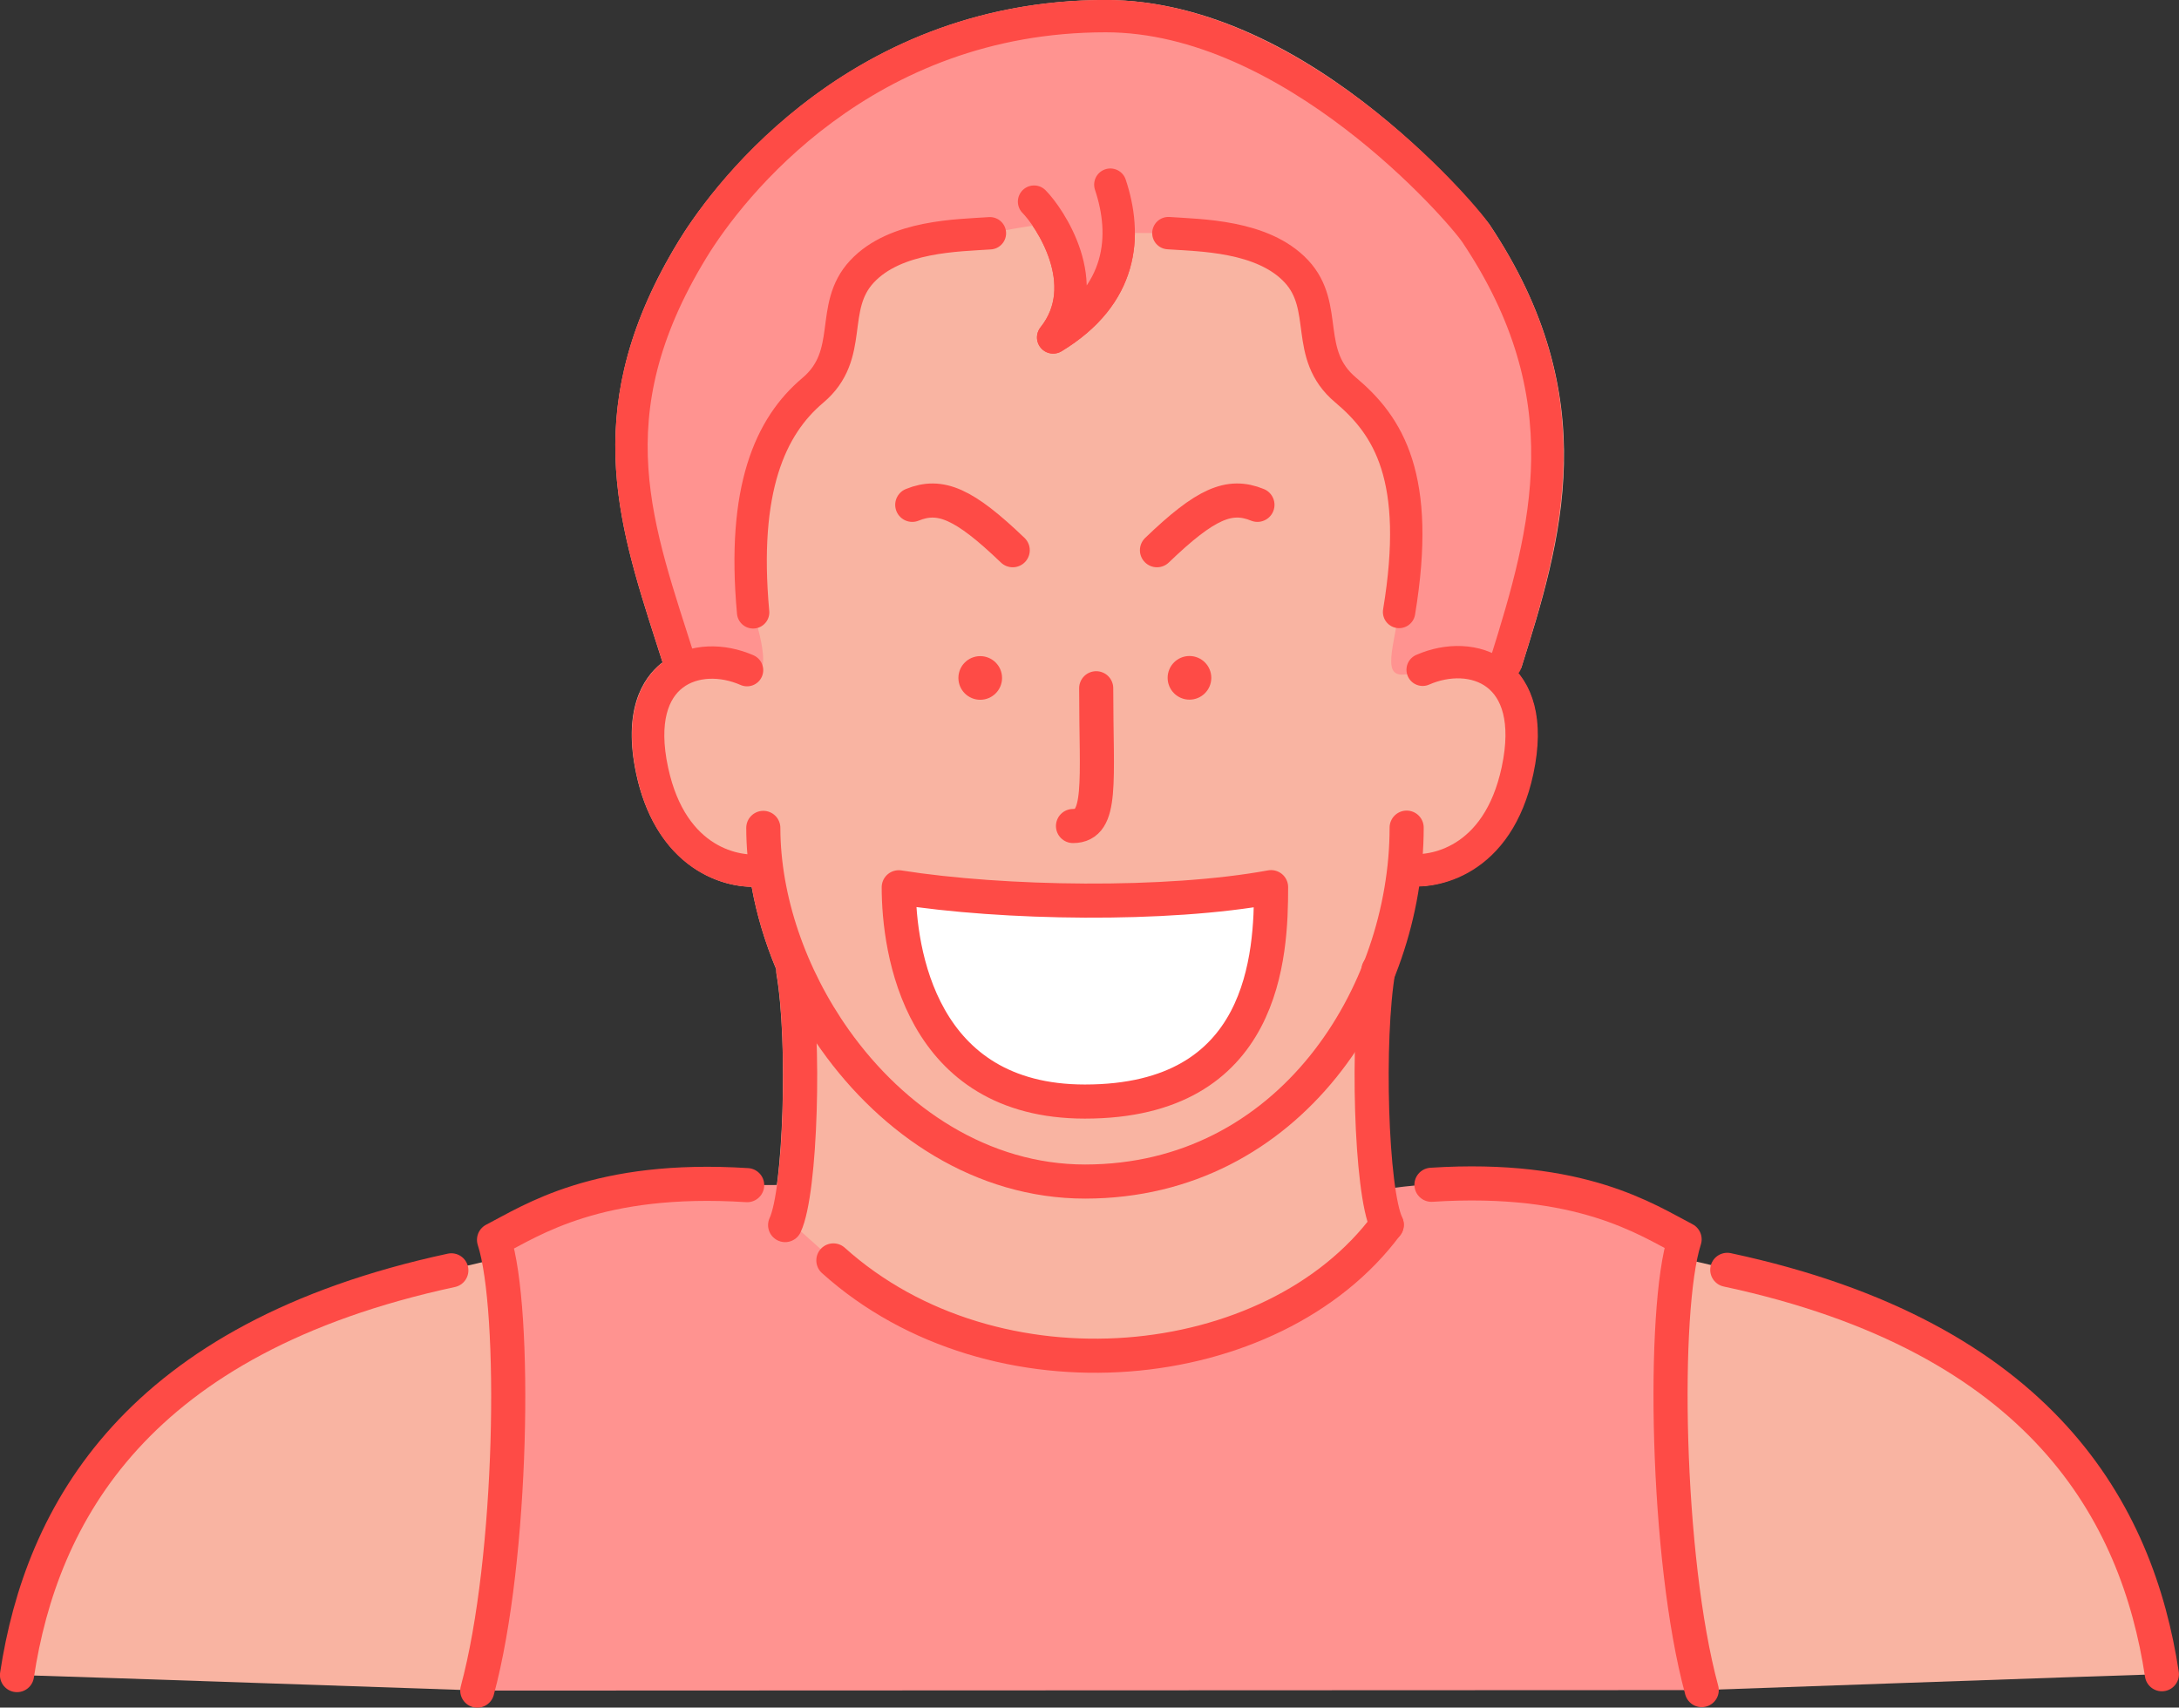<?xml version="1.0" encoding="UTF-8"?><svg id="_レイヤー_2" xmlns="http://www.w3.org/2000/svg" viewBox="0 0 175.68 137.7"><rect x="0" y="0" width="175.68" height="137.7" fill="#333333" stroke="none"/><defs><style>.cls-1{fill:#f9b4a2;}.cls-2{fill:#fe4b46;}.cls-3{fill:#ff9390;}.cls-4{stroke-width:2.61px;}.cls-4,.cls-5,.cls-6{stroke:#fe4b46;stroke-linecap:round;stroke-linejoin:round;}.cls-4,.cls-6{fill:none;}.cls-5{fill:#fff;}.cls-5,.cls-6{stroke-width:2.75px;}</style></defs><g id="_レイヤー_1-2"><g><path class="cls-1" d="M122.65,53.87c3.2-10.18,6.83-21.73-2.57-35.78C119.96,17.91,105.98,0,89.14,0c-21.48,0-32.44,16.18-34.42,19.43-8,13.11-4.99,22.48-1.81,32.4,.17,.53,.34,1.06,.51,1.59-.03,.03-.07,.05-.11,.07-1.53,1.24-3.11,3.81-2.01,8.94,1.45,6.74,5.99,9.03,9.3,9.08,.4,2.23,1.07,4.47,1.98,6.65,0,.1,0,.21,.01,.32,.99,5.73,.5,17.5-.55,19.72,0,0,0,.02-.01,.03,0,.01,0,.03-.02,.04-.06,.16-.1,.32-.1,.47,0,0,0,.02,0,.02,0,.17,.03,.33,.08,.49,0,.01,0,.02,.01,.03,.06,.16,.15,.3,.27,.43,0,0,0,0,0,.01,6.49,6.77,15.79,10.54,25.83,10.54,.84,0,1.69-.03,2.54-.08,9.44-.6,17.75-4.56,22.22-10.61,.01-.02,.02-.04,.03-.06,.03-.04,.05-.08,.07-.12,.02-.04,.04-.08,.06-.12,.02-.04,.03-.08,.04-.12,.01-.04,.02-.09,.03-.13,0-.04,.01-.09,.02-.13,0-.04,0-.09,0-.13,0-.05,0-.09,0-.13,0-.04,0-.09-.02-.13,0-.04-.02-.08-.03-.13-.01-.05-.03-.09-.05-.14,0-.02-.01-.04-.02-.06-1.03-2.18-1.53-13.51-.62-19.37,.94-2.35,1.61-4.82,1.99-7.33,3.3-.09,7.78-2.4,9.21-9.08,.9-4.21,0-6.68-1.2-8.13,.09-.12,.17-.25,.22-.4Z"/><g><path class="cls-4" d="M83.37,16.26c1.2,1.2,4.96,6.67,1.54,10.95,5.64-3.42,5.98-8.21,4.61-12.32"/><path class="cls-3" d="M55.03,53.94c1.55-.75,3.5-.65,5.2,.1,2.6,1.42,.49-4.66,.49-4.66-.91-9.94,1.38-15.01,4.81-17.9,3.43-2.89,1.26-6.69,3.97-9.59s7.77-2.9,10.31-3.08c0,0,3.01-.62,4.79-.77,1.23,1.78,2.08,3.86,.31,9.17,3.87-2.11,5.18-4.72,5.77-8.43l3.51,.02c2.53,.18,7.59,.18,10.31,3.07,2.71,2.89,.55,6.69,3.98,9.58s4.95,6.92,4.31,17.9c-.74,4.18-1.48,5.9,1.91,4.66,2.11-.93,4.62-.86,6.26,.61l.44-1.14c3.38-10.76,6.37-21.54-2.41-34.67-1.26-1.88-14.81-17.52-29.85-17.51-19.49,0-30.23,13.76-33.3,18.8-8.23,13.48-4.41,22.65-1.02,33.4l.21,.43Z"/></g><path class="cls-1" d="M39.87,101.55c-4.48,1.05-19.56,4.34-28.07,11.66-8.51,7.32-9.85,20.22-10.42,21.86,5.08,.15,37.1,1.25,37.1,1.25,1.34-7.62,3.19-26.56,1.39-34.78Z"/><path class="cls-1" d="M135.79,101.51c4.48,1.04,19.57,4.32,28.08,11.64,8.52,7.31,9.86,20.21,10.44,21.85-5.08,.15-37.1,1.29-37.1,1.29-1.35-7.62-3.21-26.56-1.42-34.78Z"/><path class="cls-3" d="M137.21,136.29c-2.89-10.64-3.21-30.72-1.38-36.35-3.02-1.55-8.32-4.28-20.41-4.4-1.74-.02-4.62,.5-4.62,.5l1.02,2.73c-9.16,12.37-31.4,14.3-44.61,2.87-1.45-1.25-3.82-3.41-3.82-3.41,1.03-2.17,.72-2.68,.72-2.68l-3.86,.02c-12.07-.77-17.39,2.86-20.41,4.41,1.83,5.63,1.53,25.71-1.35,36.35l98.73-.04Z"/><g><path class="cls-6" d="M113.41,66.74c0,13.42-9.38,28.53-25.92,28.54-8.32,0-15.49-4.84-20.17-11.43-3.64-5.13-5.77-11.31-5.78-17.09"/><path class="cls-4" d="M60.23,54.04c-3.98-1.75-9.38,.04-7.64,8.13,1.6,7.44,6.88,8.31,8.95,7.99"/><path class="cls-4" d="M114.7,54.01c3.98-1.75,9.38,.03,7.65,8.12-1.59,7.44-6.87,8.32-8.94,8"/></g><path class="cls-6" d="M63.96,78.25c.96,5.54,.62,17.83-.66,20.54"/><path class="cls-6" d="M111.13,78.23c-.95,5.54-.61,17.83,.68,20.54"/><path class="cls-6" d="M67.19,101.64c12.99,11.69,35.45,9.5,44.61-2.87"/><path class="cls-6" d="M81.65,44.37c-3.93-3.77-5.84-4.58-8.1-3.66"/><path class="cls-6" d="M93.28,44.37c3.93-3.78,5.84-4.58,8.1-3.66"/><circle class="cls-2" cx="95.9" cy="54.66" r="1.76"/><circle class="cls-2" cx="79.03" cy="54.67" r="1.76"/><path class="cls-5" d="M102.48,71.54c0,5.39-.43,17.29-15.01,17.29-13.3,0-15.01-12.2-15.01-17.28,8.41,1.33,21.6,1.54,30.02-.01Z"/><path class="cls-6" d="M88.38,55.5c0,7.59,.56,11.11-1.87,11.11"/><path class="cls-6" d="M36.39,102.44C10.98,107.91,3.34,122.07,1.37,135.08"/><path class="cls-6" d="M60.24,95.57c-12.07-.77-17.39,2.86-20.41,4.41,1.83,5.63,1.53,25.71-1.35,36.35"/><path class="cls-6" d="M139.26,102.4c25.41,5.44,33.07,19.6,35.04,32.61"/><path class="cls-6" d="M115.41,95.54c12.07-.78,17.39,2.84,20.41,4.4-1.82,5.63-1.51,25.71,1.38,36.35"/><path class="cls-4" d="M60.72,49.38c-.91-9.94,1.38-15.01,4.81-17.9,3.43-2.89,1.26-6.69,3.97-9.59s7.77-2.9,10.31-3.08"/><path class="cls-4" d="M112.8,49.35c1.8-10.85-.87-15.01-4.31-17.9s-1.27-6.69-3.98-9.58c-2.71-2.89-7.78-2.89-10.31-3.07"/><path class="cls-4" d="M83.37,16.26c1.2,1.2,4.96,6.67,1.54,10.95,5.64-3.42,5.98-8.21,4.61-12.32"/><path class="cls-4" d="M121.4,53.48c3.38-10.76,6.37-21.54-2.41-34.67-1.26-1.88-14.81-17.52-29.85-17.51-19.49,0-30.23,13.76-33.3,18.8-8.23,13.48-4.41,22.65-1.02,33.4"/></g></g></svg>